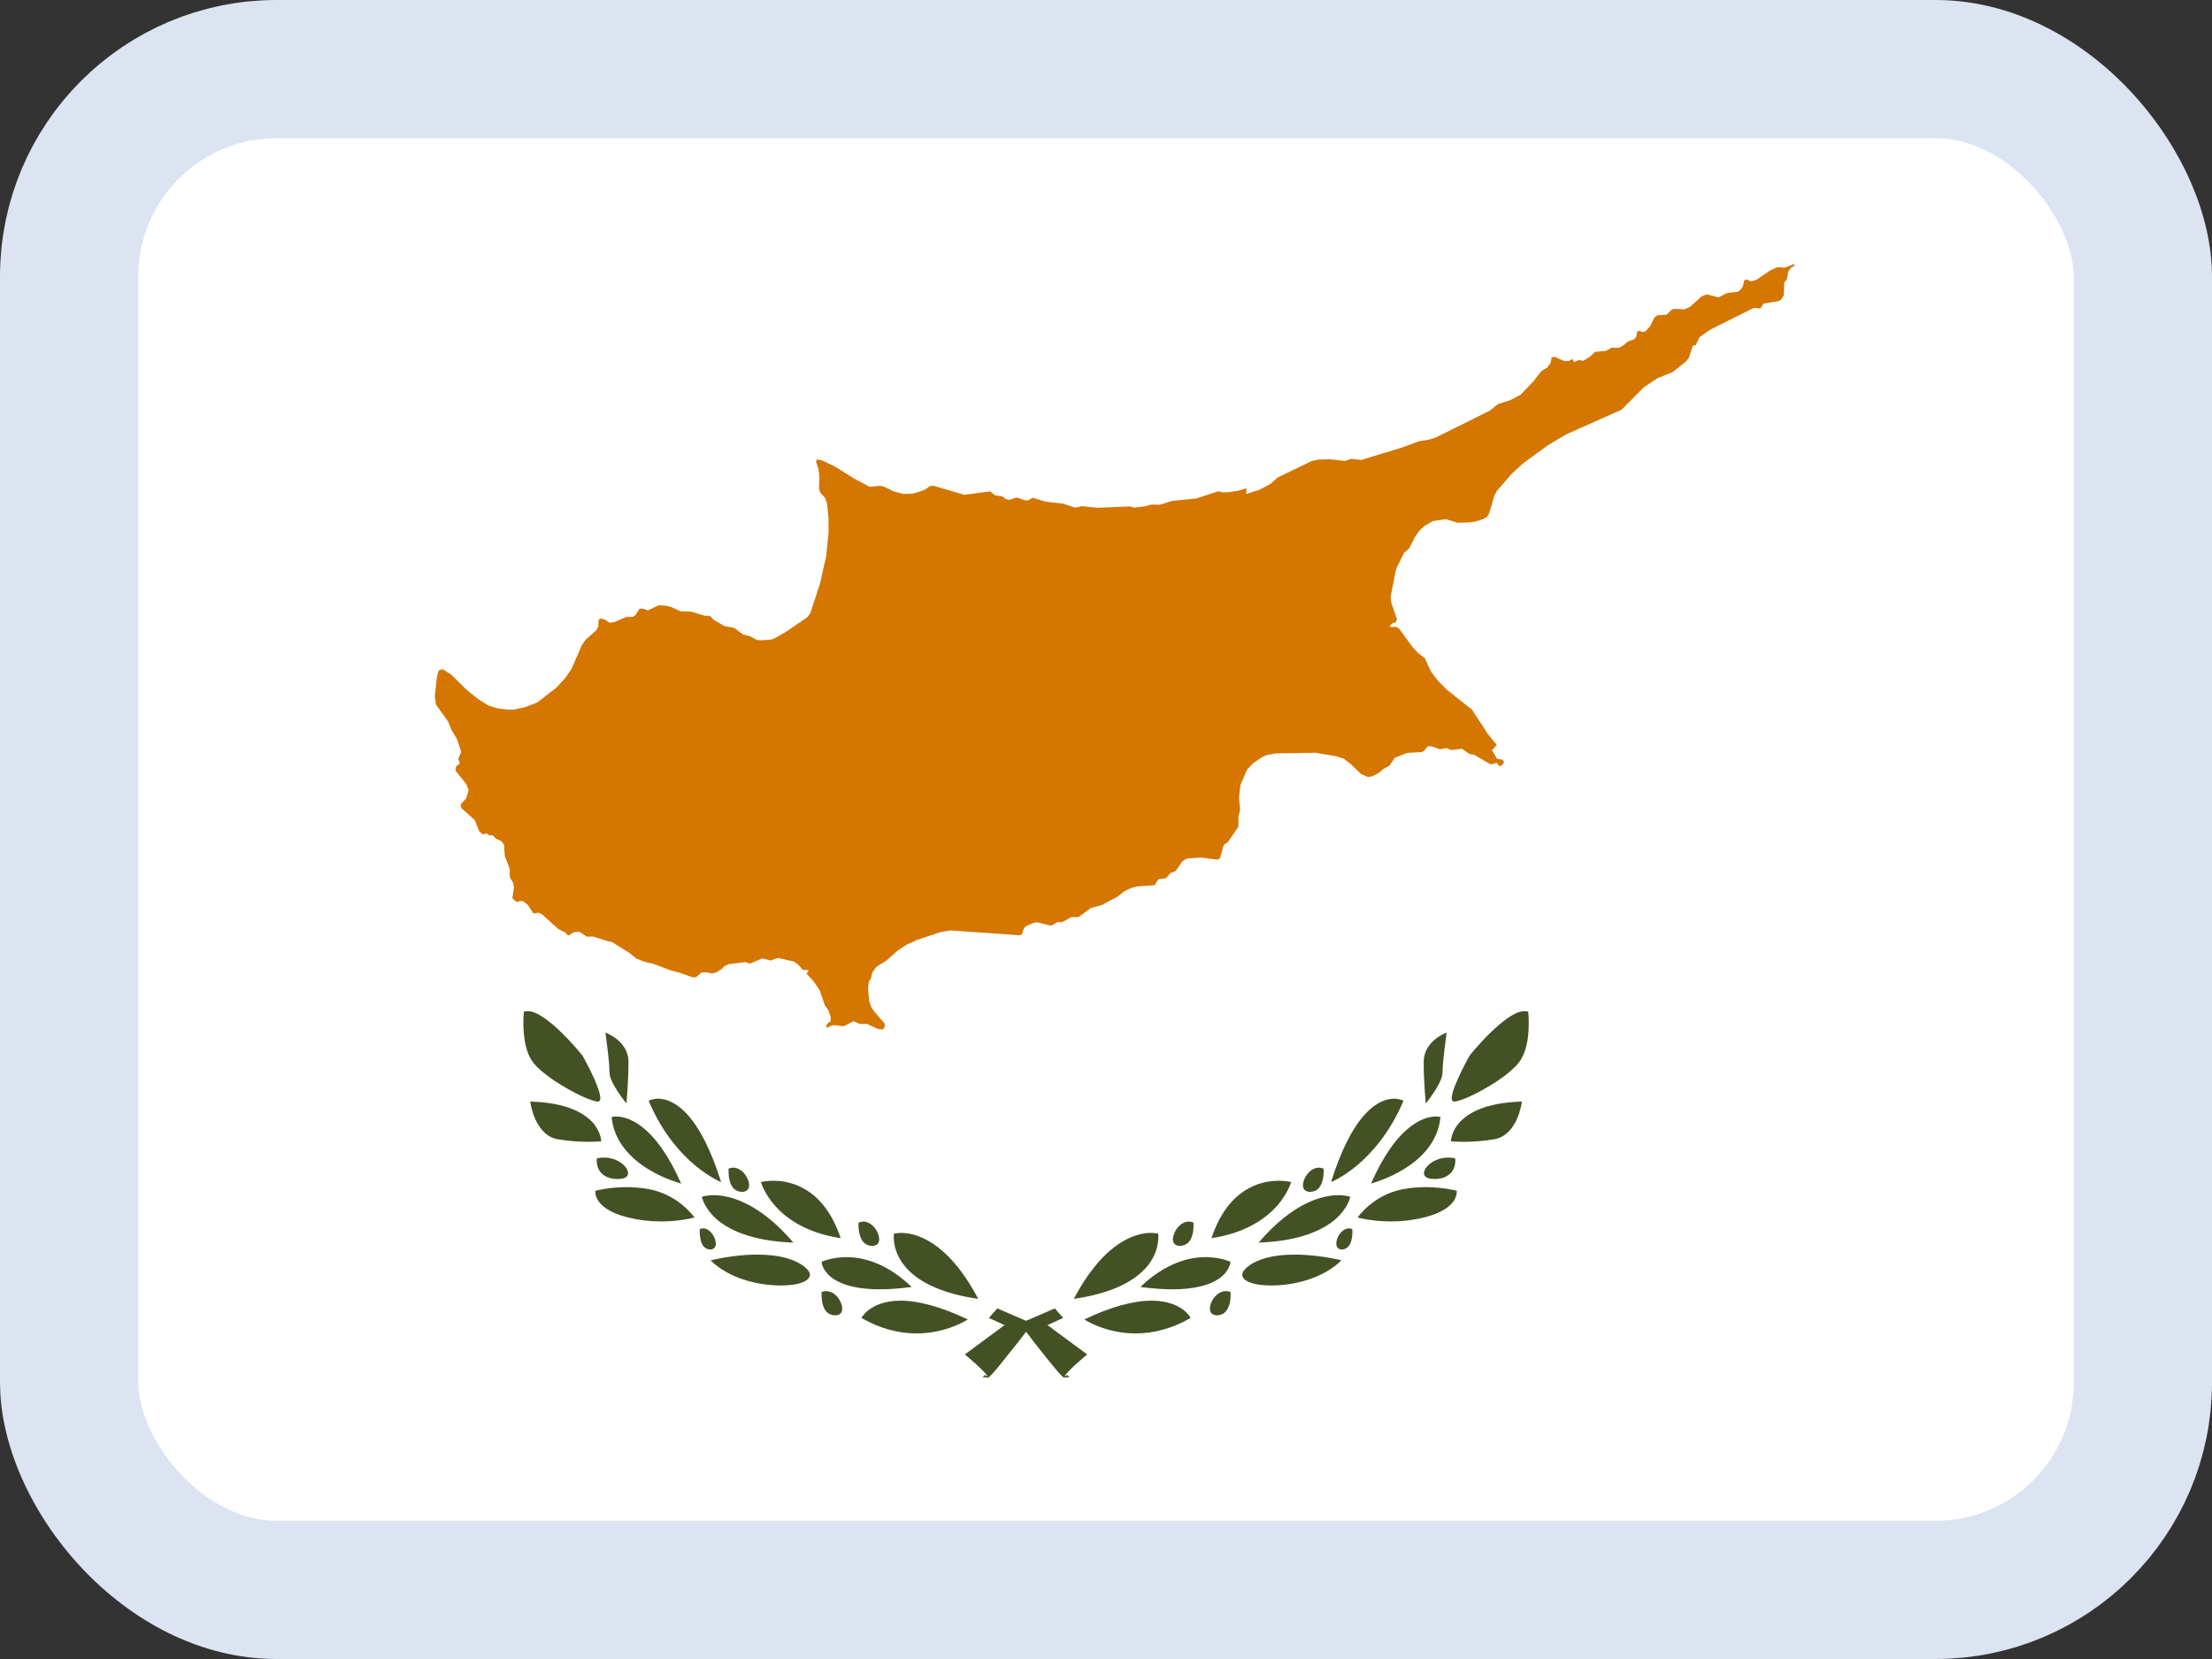 <svg width="16" height="12" viewBox="0 0 16 12" fill="none" xmlns="http://www.w3.org/2000/svg">
<rect x="0" y="0" width="16" height="12" fill="#333333" stroke="none"/>
<g clip-path="url(#clip0_1157_62836)">
<rect x="0.5" y="0.5" width="15" height="11" rx="1.5" fill="white" stroke="#DCE4F1"/>
<path d="M7.696 9.965C7.693 9.964 7.691 9.962 7.689 9.96L7.687 9.958C7.68 9.952 7.669 9.941 7.655 9.925C7.628 9.895 7.593 9.85 7.561 9.811C7.499 9.734 7.447 9.667 7.438 9.654L7.422 9.633L7.266 9.585L7.153 9.533L7.214 9.464L7.422 9.554L7.577 9.585L7.864 9.797L7.864 9.797C7.864 9.797 7.822 9.832 7.781 9.869C7.763 9.886 7.74 9.907 7.724 9.925C7.716 9.933 7.71 9.941 7.705 9.947C7.703 9.951 7.701 9.955 7.7 9.957L7.718 9.946L7.737 9.961L7.698 9.964L7.696 9.965L7.696 9.965ZM6.629 9.645C6.494 9.645 6.36 9.607 6.231 9.533L6.231 9.533L6.231 9.533C6.231 9.533 6.248 9.501 6.289 9.471C6.328 9.443 6.398 9.409 6.511 9.408H6.513C6.647 9.408 6.811 9.454 7.001 9.544C6.994 9.548 6.845 9.645 6.629 9.645L6.629 9.645L6.629 9.645ZM6.042 9.514C6.017 9.514 5.994 9.505 5.978 9.488C5.965 9.474 5.956 9.455 5.95 9.43C5.94 9.39 5.943 9.35 5.943 9.346C5.953 9.342 5.963 9.339 5.974 9.339L5.976 9.339C6.027 9.339 6.066 9.382 6.083 9.425C6.093 9.45 6.095 9.471 6.089 9.487C6.083 9.503 6.064 9.514 6.042 9.514L6.042 9.514ZM7.075 9.395C6.728 9.345 6.581 9.22 6.519 9.123C6.452 9.02 6.466 8.925 6.466 8.924L6.466 8.923L6.466 8.923C6.466 8.923 6.488 8.918 6.519 8.918C6.612 8.918 6.848 8.964 7.075 9.394L7.076 9.395L7.075 9.394L7.075 9.395ZM6.364 9.326C6.215 9.326 6.103 9.3 6.028 9.25C5.985 9.221 5.964 9.189 5.954 9.167C5.948 9.154 5.944 9.141 5.943 9.127C5.946 9.125 6.007 9.098 6.098 9.094C6.105 9.093 6.113 9.093 6.121 9.093C6.236 9.093 6.41 9.131 6.594 9.309L6.594 9.309H6.594C6.51 9.32 6.433 9.326 6.364 9.326L6.364 9.326ZM5.646 9.298C5.489 9.298 5.274 9.25 5.14 9.116L5.14 9.116L5.141 9.116C5.142 9.116 5.287 9.079 5.451 9.075C5.461 9.075 5.471 9.075 5.481 9.075C5.627 9.075 5.739 9.103 5.814 9.159C5.84 9.179 5.855 9.197 5.858 9.215C5.86 9.23 5.853 9.246 5.837 9.258C5.803 9.283 5.743 9.297 5.658 9.298L5.646 9.299L5.646 9.298ZM5.139 9.038C5.129 9.038 5.12 9.036 5.111 9.032C5.103 9.028 5.095 9.022 5.089 9.015C5.079 9.003 5.072 8.987 5.067 8.964C5.059 8.927 5.061 8.891 5.061 8.891V8.891C5.069 8.887 5.077 8.885 5.086 8.885H5.086C5.109 8.885 5.126 8.898 5.137 8.908C5.152 8.923 5.164 8.941 5.171 8.961C5.178 8.982 5.18 8.999 5.175 9.014C5.171 9.026 5.157 9.038 5.139 9.038L5.139 9.038ZM6.309 9.012C6.284 9.012 6.262 9.002 6.246 8.985C6.233 8.971 6.224 8.952 6.218 8.928C6.207 8.887 6.21 8.847 6.211 8.843C6.22 8.839 6.231 8.837 6.242 8.836L6.244 8.836C6.294 8.836 6.334 8.88 6.351 8.923C6.36 8.947 6.362 8.968 6.356 8.984C6.35 9.001 6.331 9.012 6.309 9.012L6.309 9.012ZM5.739 8.988C5.424 8.977 5.261 8.888 5.179 8.815C5.134 8.773 5.108 8.733 5.095 8.706C5.082 8.68 5.077 8.661 5.077 8.657L5.077 8.657C5.077 8.657 5.107 8.646 5.155 8.645L5.162 8.645C5.268 8.645 5.484 8.69 5.739 8.988V8.988L5.739 8.988ZM6.081 8.956C5.828 8.918 5.684 8.809 5.609 8.725C5.529 8.636 5.505 8.554 5.504 8.55C5.505 8.55 5.536 8.542 5.582 8.541C5.589 8.54 5.597 8.54 5.604 8.541C5.731 8.543 5.962 8.601 6.081 8.956H6.081L6.081 8.956ZM4.781 8.835C4.698 8.835 4.617 8.825 4.542 8.806C4.409 8.773 4.352 8.723 4.328 8.686C4.314 8.665 4.309 8.647 4.307 8.635C4.306 8.628 4.306 8.621 4.307 8.614L4.307 8.613C4.308 8.613 4.395 8.589 4.517 8.587C4.579 8.586 4.641 8.591 4.702 8.603C4.913 8.646 5.022 8.805 5.023 8.806L5.024 8.806L5.023 8.806C5.022 8.807 4.922 8.835 4.781 8.835L4.781 8.835ZM5.369 8.621C5.343 8.621 5.321 8.612 5.305 8.595C5.293 8.581 5.283 8.562 5.277 8.537C5.267 8.497 5.27 8.457 5.27 8.453C5.28 8.449 5.29 8.447 5.301 8.446L5.303 8.446C5.354 8.446 5.393 8.49 5.41 8.533C5.42 8.557 5.421 8.577 5.415 8.594C5.409 8.61 5.391 8.621 5.369 8.621L5.369 8.621ZM4.927 8.561C4.925 8.56 4.807 8.53 4.687 8.456C4.577 8.388 4.441 8.267 4.424 8.079V8.079L4.425 8.079C4.425 8.079 4.435 8.077 4.45 8.076C4.452 8.076 4.455 8.076 4.457 8.076C4.49 8.076 4.558 8.085 4.64 8.148C4.744 8.227 4.841 8.366 4.927 8.561L4.927 8.561ZM5.215 8.55C5.215 8.55 5.131 8.516 5.026 8.428C4.928 8.346 4.791 8.199 4.692 7.962C4.692 7.962 4.715 7.95 4.749 7.947C4.751 7.947 4.754 7.947 4.756 7.947C4.759 7.947 4.762 7.947 4.765 7.947C4.813 7.949 4.886 7.969 4.968 8.057C5.061 8.158 5.145 8.323 5.216 8.55L5.216 8.55L5.216 8.55L5.215 8.55ZM4.468 8.528C4.371 8.528 4.338 8.476 4.328 8.453C4.312 8.416 4.317 8.38 4.317 8.379L4.317 8.379C4.333 8.375 4.349 8.373 4.365 8.373L4.369 8.373C4.445 8.373 4.505 8.411 4.53 8.449C4.535 8.457 4.551 8.483 4.538 8.504C4.528 8.52 4.504 8.528 4.468 8.528ZM4.254 8.259C4.2 8.259 4.118 8.255 4.031 8.24C3.945 8.224 3.897 8.151 3.871 8.093C3.843 8.029 3.835 7.968 3.835 7.968H3.835C4.101 7.975 4.226 8.053 4.285 8.117C4.345 8.182 4.349 8.251 4.349 8.255H4.349C4.348 8.255 4.311 8.259 4.254 8.259L4.254 8.259ZM4.531 7.982C4.509 7.955 4.489 7.927 4.47 7.898C4.438 7.849 4.409 7.798 4.409 7.756C4.409 7.716 4.4 7.631 4.394 7.584C4.387 7.524 4.38 7.473 4.379 7.469L4.379 7.469C4.386 7.471 4.546 7.531 4.546 7.681C4.546 7.83 4.531 7.981 4.531 7.982V7.983H4.531L4.531 7.982ZM4.324 7.968C4.322 7.968 4.321 7.968 4.319 7.968C4.272 7.96 4.189 7.924 4.098 7.871C3.996 7.813 3.913 7.751 3.865 7.696C3.821 7.645 3.795 7.566 3.788 7.461C3.782 7.386 3.789 7.324 3.789 7.318C3.798 7.315 3.806 7.314 3.816 7.314C3.851 7.314 3.889 7.33 3.939 7.365C3.979 7.393 4.023 7.43 4.069 7.476C4.149 7.555 4.212 7.634 4.213 7.635L4.214 7.636C4.219 7.645 4.264 7.727 4.3 7.807C4.322 7.858 4.335 7.894 4.34 7.922C4.343 7.938 4.344 7.948 4.34 7.957C4.339 7.961 4.336 7.964 4.333 7.966C4.33 7.968 4.327 7.968 4.324 7.968L4.324 7.968Z" fill="#435125"/>
<path d="M7.148 9.965C7.15 9.964 7.153 9.962 7.154 9.96L7.157 9.958C7.163 9.952 7.174 9.941 7.189 9.925C7.215 9.895 7.251 9.85 7.282 9.811C7.345 9.734 7.396 9.667 7.406 9.654L7.422 9.633L7.577 9.585L7.69 9.533L7.63 9.464L7.422 9.554L7.266 9.585L6.979 9.797L6.979 9.797C6.98 9.797 7.021 9.832 7.062 9.869C7.08 9.886 7.103 9.907 7.12 9.925C7.127 9.933 7.134 9.941 7.138 9.947C7.141 9.951 7.142 9.955 7.143 9.957L7.125 9.946L7.106 9.961L7.145 9.964L7.147 9.965L7.148 9.965ZM8.214 9.645C8.35 9.645 8.484 9.607 8.612 9.533L8.612 9.533L8.612 9.533C8.612 9.533 8.596 9.501 8.555 9.471C8.516 9.443 8.446 9.409 8.333 9.408H8.33C8.196 9.408 8.032 9.454 7.843 9.544C7.849 9.548 7.998 9.645 8.214 9.645L8.214 9.645L8.214 9.645ZM8.802 9.514C8.827 9.514 8.849 9.505 8.865 9.488C8.878 9.474 8.887 9.455 8.894 9.43C8.904 9.39 8.901 9.35 8.901 9.346C8.891 9.342 8.88 9.339 8.869 9.339L8.867 9.339C8.817 9.339 8.777 9.382 8.76 9.425C8.751 9.45 8.749 9.471 8.755 9.487C8.761 9.503 8.78 9.514 8.802 9.514L8.802 9.514ZM7.768 9.395C8.115 9.345 8.262 9.22 8.325 9.123C8.391 9.02 8.378 8.925 8.377 8.924L8.377 8.923L8.377 8.923C8.377 8.923 8.356 8.918 8.324 8.918C8.232 8.918 7.995 8.964 7.768 9.394L7.768 9.395L7.768 9.394L7.768 9.395ZM8.48 9.326C8.628 9.326 8.741 9.3 8.815 9.25C8.858 9.221 8.879 9.189 8.889 9.167C8.895 9.154 8.899 9.141 8.901 9.127C8.897 9.125 8.836 9.098 8.746 9.094C8.738 9.093 8.73 9.093 8.722 9.093C8.608 9.093 8.433 9.131 8.249 9.309L8.249 9.309H8.249C8.333 9.32 8.411 9.326 8.48 9.326L8.48 9.326ZM9.198 9.298C9.354 9.298 9.569 9.25 9.703 9.116L9.703 9.116L9.703 9.116C9.702 9.116 9.556 9.079 9.392 9.075C9.383 9.075 9.373 9.075 9.363 9.075C9.216 9.075 9.104 9.103 9.029 9.159C9.003 9.179 8.989 9.197 8.986 9.215C8.983 9.23 8.991 9.246 9.007 9.258C9.041 9.283 9.101 9.297 9.186 9.298L9.198 9.299L9.198 9.298ZM9.705 9.038C9.714 9.038 9.724 9.036 9.732 9.032C9.741 9.028 9.748 9.022 9.754 9.015C9.764 9.003 9.772 8.987 9.777 8.964C9.785 8.927 9.782 8.891 9.782 8.891V8.891C9.775 8.887 9.766 8.885 9.758 8.885H9.758C9.735 8.885 9.717 8.898 9.706 8.908C9.691 8.923 9.679 8.941 9.672 8.961C9.665 8.982 9.664 8.999 9.669 9.014C9.673 9.026 9.686 9.038 9.705 9.038L9.705 9.038ZM8.534 9.012C8.559 9.012 8.582 9.002 8.598 8.985C8.611 8.971 8.62 8.952 8.626 8.928C8.636 8.887 8.633 8.847 8.633 8.843C8.623 8.839 8.613 8.837 8.602 8.836L8.599 8.836C8.549 8.836 8.51 8.88 8.493 8.923C8.483 8.947 8.481 8.968 8.487 8.984C8.493 9.001 8.512 9.012 8.534 9.012L8.534 9.012ZM9.104 8.988C9.419 8.977 9.582 8.888 9.664 8.815C9.71 8.773 9.735 8.733 9.749 8.706C9.761 8.68 9.766 8.661 9.767 8.657L9.767 8.657C9.767 8.657 9.737 8.646 9.689 8.645L9.681 8.645C9.575 8.645 9.359 8.69 9.104 8.988V8.988L9.104 8.988ZM8.763 8.956C9.016 8.918 9.159 8.809 9.235 8.725C9.314 8.636 9.338 8.554 9.339 8.55C9.339 8.55 9.308 8.542 9.261 8.541C9.254 8.54 9.247 8.54 9.24 8.541C9.112 8.543 8.881 8.601 8.763 8.956H8.762L8.763 8.956ZM10.062 8.835C10.146 8.835 10.226 8.825 10.302 8.806C10.434 8.773 10.491 8.723 10.516 8.686C10.529 8.665 10.534 8.647 10.536 8.635C10.537 8.628 10.537 8.621 10.537 8.614L10.536 8.613C10.536 8.613 10.448 8.589 10.327 8.587C10.265 8.586 10.202 8.591 10.141 8.603C9.93 8.646 9.821 8.805 9.82 8.806L9.82 8.806L9.82 8.806C9.821 8.807 9.922 8.835 10.063 8.835L10.062 8.835ZM9.475 8.621C9.5 8.621 9.523 8.612 9.538 8.595C9.551 8.581 9.56 8.562 9.567 8.537C9.577 8.497 9.574 8.457 9.574 8.453C9.564 8.449 9.553 8.447 9.542 8.446L9.54 8.446C9.49 8.446 9.45 8.49 9.433 8.533C9.424 8.557 9.422 8.577 9.428 8.594C9.435 8.61 9.453 8.621 9.475 8.621L9.475 8.621ZM9.917 8.561C9.919 8.56 10.036 8.53 10.156 8.456C10.267 8.388 10.403 8.267 10.419 8.079V8.079L10.419 8.079C10.419 8.079 10.409 8.077 10.393 8.076C10.391 8.076 10.389 8.076 10.387 8.076C10.354 8.076 10.286 8.085 10.204 8.148C10.099 8.227 10.003 8.366 9.917 8.561L9.917 8.561ZM9.628 8.55C9.629 8.55 9.713 8.516 9.818 8.428C9.915 8.346 10.052 8.199 10.152 7.962C10.152 7.962 10.129 7.95 10.094 7.947C10.092 7.947 10.09 7.947 10.088 7.947C10.085 7.947 10.082 7.947 10.079 7.947C10.03 7.949 9.957 7.969 9.876 8.057C9.782 8.158 9.699 8.323 9.628 8.55L9.627 8.55L9.628 8.55L9.628 8.55ZM10.376 8.528C10.472 8.528 10.505 8.476 10.515 8.453C10.531 8.416 10.526 8.38 10.526 8.379L10.526 8.379C10.51 8.375 10.494 8.373 10.478 8.373L10.475 8.373C10.399 8.373 10.339 8.411 10.313 8.449C10.308 8.457 10.292 8.483 10.305 8.504C10.316 8.52 10.339 8.528 10.376 8.528ZM10.589 8.259C10.643 8.259 10.726 8.255 10.812 8.24C10.898 8.224 10.947 8.151 10.973 8.093C11.001 8.029 11.008 7.968 11.009 7.968H11.008C10.743 7.975 10.617 8.053 10.559 8.117C10.498 8.182 10.495 8.251 10.495 8.255H10.495C10.495 8.255 10.533 8.259 10.59 8.259L10.589 8.259ZM10.313 7.982C10.335 7.955 10.355 7.927 10.374 7.898C10.405 7.849 10.434 7.798 10.434 7.756C10.434 7.716 10.444 7.631 10.449 7.584C10.457 7.524 10.464 7.473 10.464 7.469L10.464 7.469C10.457 7.471 10.298 7.531 10.298 7.681C10.298 7.83 10.313 7.981 10.313 7.982V7.983H10.313L10.313 7.982ZM10.52 7.968C10.521 7.968 10.523 7.968 10.524 7.968C10.572 7.96 10.655 7.924 10.746 7.871C10.848 7.813 10.93 7.751 10.978 7.696C11.022 7.645 11.049 7.566 11.056 7.461C11.061 7.386 11.055 7.324 11.054 7.318C11.046 7.315 11.037 7.314 11.028 7.314C10.993 7.314 10.955 7.33 10.904 7.365C10.865 7.393 10.821 7.43 10.774 7.476C10.694 7.555 10.631 7.634 10.63 7.635L10.63 7.636C10.624 7.645 10.579 7.727 10.544 7.807C10.521 7.858 10.508 7.894 10.503 7.922C10.5 7.938 10.499 7.948 10.503 7.957C10.505 7.961 10.507 7.964 10.511 7.966C10.514 7.968 10.517 7.968 10.52 7.968L10.52 7.968Z" fill="#435125"/>
<path d="M12.977 1.909L12.93 1.928L12.911 1.936L12.854 1.933L12.801 1.958L12.706 2.023L12.702 2.026L12.666 2.035L12.633 2.021L12.615 2.03L12.608 2.068L12.591 2.095L12.569 2.111L12.493 2.119L12.429 2.151L12.346 2.129L12.308 2.144L12.226 2.218L12.184 2.238L12.169 2.237L12.114 2.234L12.09 2.242L12.055 2.276L11.989 2.281L11.968 2.295L11.936 2.36L11.901 2.397L11.881 2.401L11.859 2.393L11.843 2.396L11.835 2.438L11.819 2.455L11.775 2.47L11.74 2.5L11.709 2.516L11.667 2.515H11.657L11.616 2.538L11.538 2.545L11.505 2.576L11.498 2.582L11.483 2.591L11.458 2.606L11.452 2.61L11.422 2.604L11.387 2.618L11.373 2.597L11.349 2.611L11.316 2.612L11.277 2.595L11.246 2.581L11.224 2.584L11.216 2.623L11.215 2.627L11.192 2.658L11.148 2.685L11.142 2.693L11.093 2.757L10.998 2.856L10.918 2.897L10.836 2.922L10.778 2.969L10.626 3.045L10.386 3.164L10.337 3.18L10.266 3.191L10.141 3.237L10.03 3.271L10.024 3.273L10.002 3.279L9.846 3.327L9.773 3.319L9.73 3.334L9.618 3.322L9.54 3.324L9.49 3.334L9.398 3.378L9.241 3.454L9.189 3.501L9.109 3.543L9.015 3.573L9.015 3.533L9.014 3.531L8.982 3.542L8.958 3.549L8.882 3.561H8.839L8.813 3.553L8.808 3.555L8.652 3.606L8.478 3.623L8.39 3.651L8.325 3.65L8.284 3.662L8.205 3.672L8.176 3.664L8.17 3.663L7.935 3.673L7.827 3.661L7.776 3.672L7.69 3.643L7.565 3.629L7.535 3.62L7.469 3.6L7.44 3.618L7.417 3.62L7.364 3.601L7.345 3.6L7.301 3.616L7.275 3.61L7.252 3.591L7.197 3.583L7.163 3.554L6.975 3.579L6.924 3.564L6.753 3.514L6.726 3.516L6.692 3.541L6.641 3.56L6.596 3.571L6.536 3.573L6.466 3.555L6.394 3.52L6.367 3.514L6.308 3.52L6.29 3.521L6.18 3.463L6.04 3.375L5.944 3.329L5.908 3.323L5.903 3.34L5.921 3.396L5.927 3.452L5.925 3.503L5.924 3.535L5.933 3.563L5.968 3.601L5.982 3.64L5.993 3.746L5.993 3.853L5.976 4.024L5.97 4.05L5.95 4.138L5.932 4.22L5.861 4.436L5.841 4.463L5.794 4.496L5.685 4.57L5.605 4.616L5.58 4.626L5.515 4.631L5.475 4.629L5.425 4.602L5.375 4.589L5.311 4.542L5.239 4.528L5.16 4.482L5.14 4.457L5.097 4.453L5.037 4.436V4.435L5.015 4.429L5 4.424L4.924 4.422L4.854 4.39L4.816 4.381L4.765 4.378L4.712 4.403V4.403L4.685 4.415L4.651 4.402L4.626 4.403L4.598 4.446L4.594 4.452L4.575 4.462L4.551 4.462L4.532 4.462L4.512 4.47L4.484 4.482V4.482L4.46 4.493L4.448 4.498L4.448 4.498L4.441 4.499L4.428 4.502L4.412 4.505L4.384 4.488L4.369 4.479L4.344 4.474L4.33 4.484L4.327 4.53L4.315 4.557L4.276 4.592L4.236 4.627L4.208 4.668L4.135 4.836L4.089 4.904L4.074 4.919L4.026 4.973L3.983 5.006L3.885 5.082L3.792 5.117L3.712 5.133L3.673 5.133L3.599 5.124L3.532 5.103L3.459 5.057L3.379 4.993L3.263 4.879L3.247 4.869L3.243 4.867L3.207 4.843L3.18 4.844L3.169 4.861L3.163 4.887L3.159 4.909L3.145 5.036L3.146 5.044L3.153 5.096L3.241 5.219L3.268 5.285L3.273 5.292L3.291 5.322L3.305 5.346L3.306 5.348L3.336 5.438L3.315 5.489L3.326 5.523L3.299 5.543L3.294 5.573L3.373 5.672L3.39 5.715L3.371 5.776L3.34 5.809L3.332 5.819L3.336 5.844L3.373 5.877L3.434 5.932L3.467 6.014L3.492 6.035L3.522 6.029L3.538 6.042L3.562 6.041L3.586 6.065L3.602 6.073L3.627 6.085L3.646 6.111L3.651 6.189L3.687 6.286L3.688 6.339L3.688 6.346L3.711 6.385L3.718 6.416L3.706 6.497L3.735 6.524L3.766 6.517L3.786 6.52L3.819 6.547L3.858 6.607L3.897 6.602L3.921 6.614L4.039 6.72L4.066 6.734L4.067 6.735L4.087 6.744L4.11 6.768L4.148 6.744L4.152 6.743L4.192 6.74L4.21 6.752L4.244 6.775L4.289 6.774L4.385 6.804L4.428 6.815L4.513 6.868L4.549 6.89L4.571 6.907L4.599 6.931L4.656 6.955L4.705 6.967L4.731 6.973L4.751 6.981L4.752 6.98L4.752 6.98L4.751 6.981L4.857 7.021L4.914 7.035L4.967 7.054L5.006 7.068L5.034 7.069L5.074 7.035L5.113 7.033L5.145 7.041L5.176 7.036L5.226 7.005L5.236 6.991L5.271 6.974L5.39 6.959L5.425 6.97L5.514 6.932L5.574 6.948L5.627 6.929L5.742 6.955L5.773 6.977L5.807 7.016L5.811 7.016L5.85 7.017L5.834 7.044L5.884 7.096L5.93 7.165L5.933 7.175L5.966 7.272L5.991 7.306L6.008 7.354L6.009 7.386L5.982 7.406L5.978 7.418L5.976 7.422L5.981 7.435L5.992 7.43L6.011 7.419L6.034 7.415L6.075 7.42L6.103 7.423L6.146 7.401L6.174 7.387L6.22 7.407L6.271 7.406L6.292 7.416L6.352 7.443L6.382 7.446L6.394 7.438L6.401 7.421L6.397 7.401L6.374 7.375L6.323 7.316L6.303 7.286L6.287 7.242L6.282 7.186L6.279 7.149L6.285 7.099L6.298 7.081L6.308 7.042H6.309L6.311 7.032L6.339 6.994L6.414 6.946L6.494 6.875L6.557 6.833L6.622 6.805L6.624 6.797L6.631 6.8L6.797 6.744L6.8 6.743L6.874 6.73L7.372 6.765L7.391 6.76L7.391 6.76L7.407 6.713L7.416 6.705L7.422 6.699L7.477 6.675L7.502 6.671L7.574 6.689L7.603 6.696L7.649 6.67L7.682 6.67L7.751 6.633L7.793 6.634L7.809 6.628L7.891 6.568L7.971 6.546L7.991 6.535L7.998 6.531L8.08 6.488L8.131 6.448L8.176 6.425L8.224 6.412L8.352 6.403L8.378 6.36L8.433 6.353L8.466 6.316L8.504 6.3L8.531 6.261L8.554 6.228L8.585 6.21L8.687 6.203L8.808 6.218L8.824 6.209L8.852 6.111L8.88 6.093L8.957 5.981L8.958 5.94L8.958 5.906L8.97 5.857L8.962 5.769L8.972 5.68L9.02 5.567L9.062 5.522L9.13 5.476L9.165 5.461L9.214 5.452V5.452L9.221 5.451L9.233 5.449L9.402 5.447C9.404 5.445 9.463 5.446 9.463 5.446L9.519 5.445L9.662 5.47L9.672 5.472L9.72 5.488L9.775 5.531L9.834 5.588L9.845 5.599L9.883 5.615L9.895 5.62L9.926 5.615L9.971 5.592L10.005 5.563L10.051 5.538L10.052 5.536L10.078 5.497L10.079 5.497L10.079 5.497L10.079 5.496L10.079 5.496L10.089 5.481L10.178 5.446L10.282 5.44L10.294 5.434L10.301 5.43L10.328 5.398L10.354 5.398L10.417 5.42L10.461 5.411L10.496 5.425L10.523 5.422L10.575 5.416L10.63 5.455L10.662 5.459L10.775 5.525L10.781 5.526L10.784 5.527L10.79 5.528L10.804 5.524L10.824 5.518L10.826 5.517L10.829 5.521L10.842 5.539L10.859 5.541L10.88 5.514L10.872 5.501L10.869 5.496L10.828 5.488L10.792 5.426L10.827 5.389L10.772 5.322L10.763 5.311L10.76 5.307L10.742 5.278L10.647 5.133L10.523 5.035L10.523 5.035L10.48 5L10.479 5L10.464 4.988L10.398 4.921L10.351 4.858L10.345 4.845L10.335 4.824L10.307 4.762L10.258 4.724L10.217 4.68L10.216 4.678L10.133 4.565L10.119 4.546L10.1 4.535L10.058 4.535L10.054 4.531L10.052 4.528L10.053 4.527L10.073 4.507L10.095 4.502L10.105 4.48L10.063 4.358L10.062 4.354L10.059 4.315L10.094 4.138L10.098 4.116L10.157 3.997L10.193 3.967L10.232 3.889L10.266 3.839L10.299 3.808L10.305 3.804L10.363 3.769L10.412 3.762L10.46 3.755L10.541 3.781L10.62 3.779L10.635 3.778L10.67 3.773L10.728 3.755L10.756 3.738L10.77 3.716L10.8 3.617L10.809 3.585L10.828 3.55L10.934 3.428L11.014 3.354L11.194 3.222L11.283 3.169L11.328 3.142L11.73 2.963L11.835 2.857L11.889 2.802L11.986 2.737L12.099 2.691L12.196 2.614L12.217 2.587L12.244 2.501L12.266 2.496L12.286 2.453L12.292 2.44L12.371 2.384L12.38 2.38L12.688 2.226L12.732 2.232L12.756 2.196L12.846 2.181L12.862 2.178L12.884 2.167L12.903 2.135V2.129L12.906 2.043L12.925 2.02L12.935 1.964L12.945 1.951L12.955 1.937L12.981 1.92L12.976 1.909L12.977 1.909Z" fill="#D47600"/>
</g>
<defs>
<clipPath id="clip0_1157_62836">
<rect width="16" height="12" rx="2" fill="white"/>
</clipPath>
</defs>
</svg>
